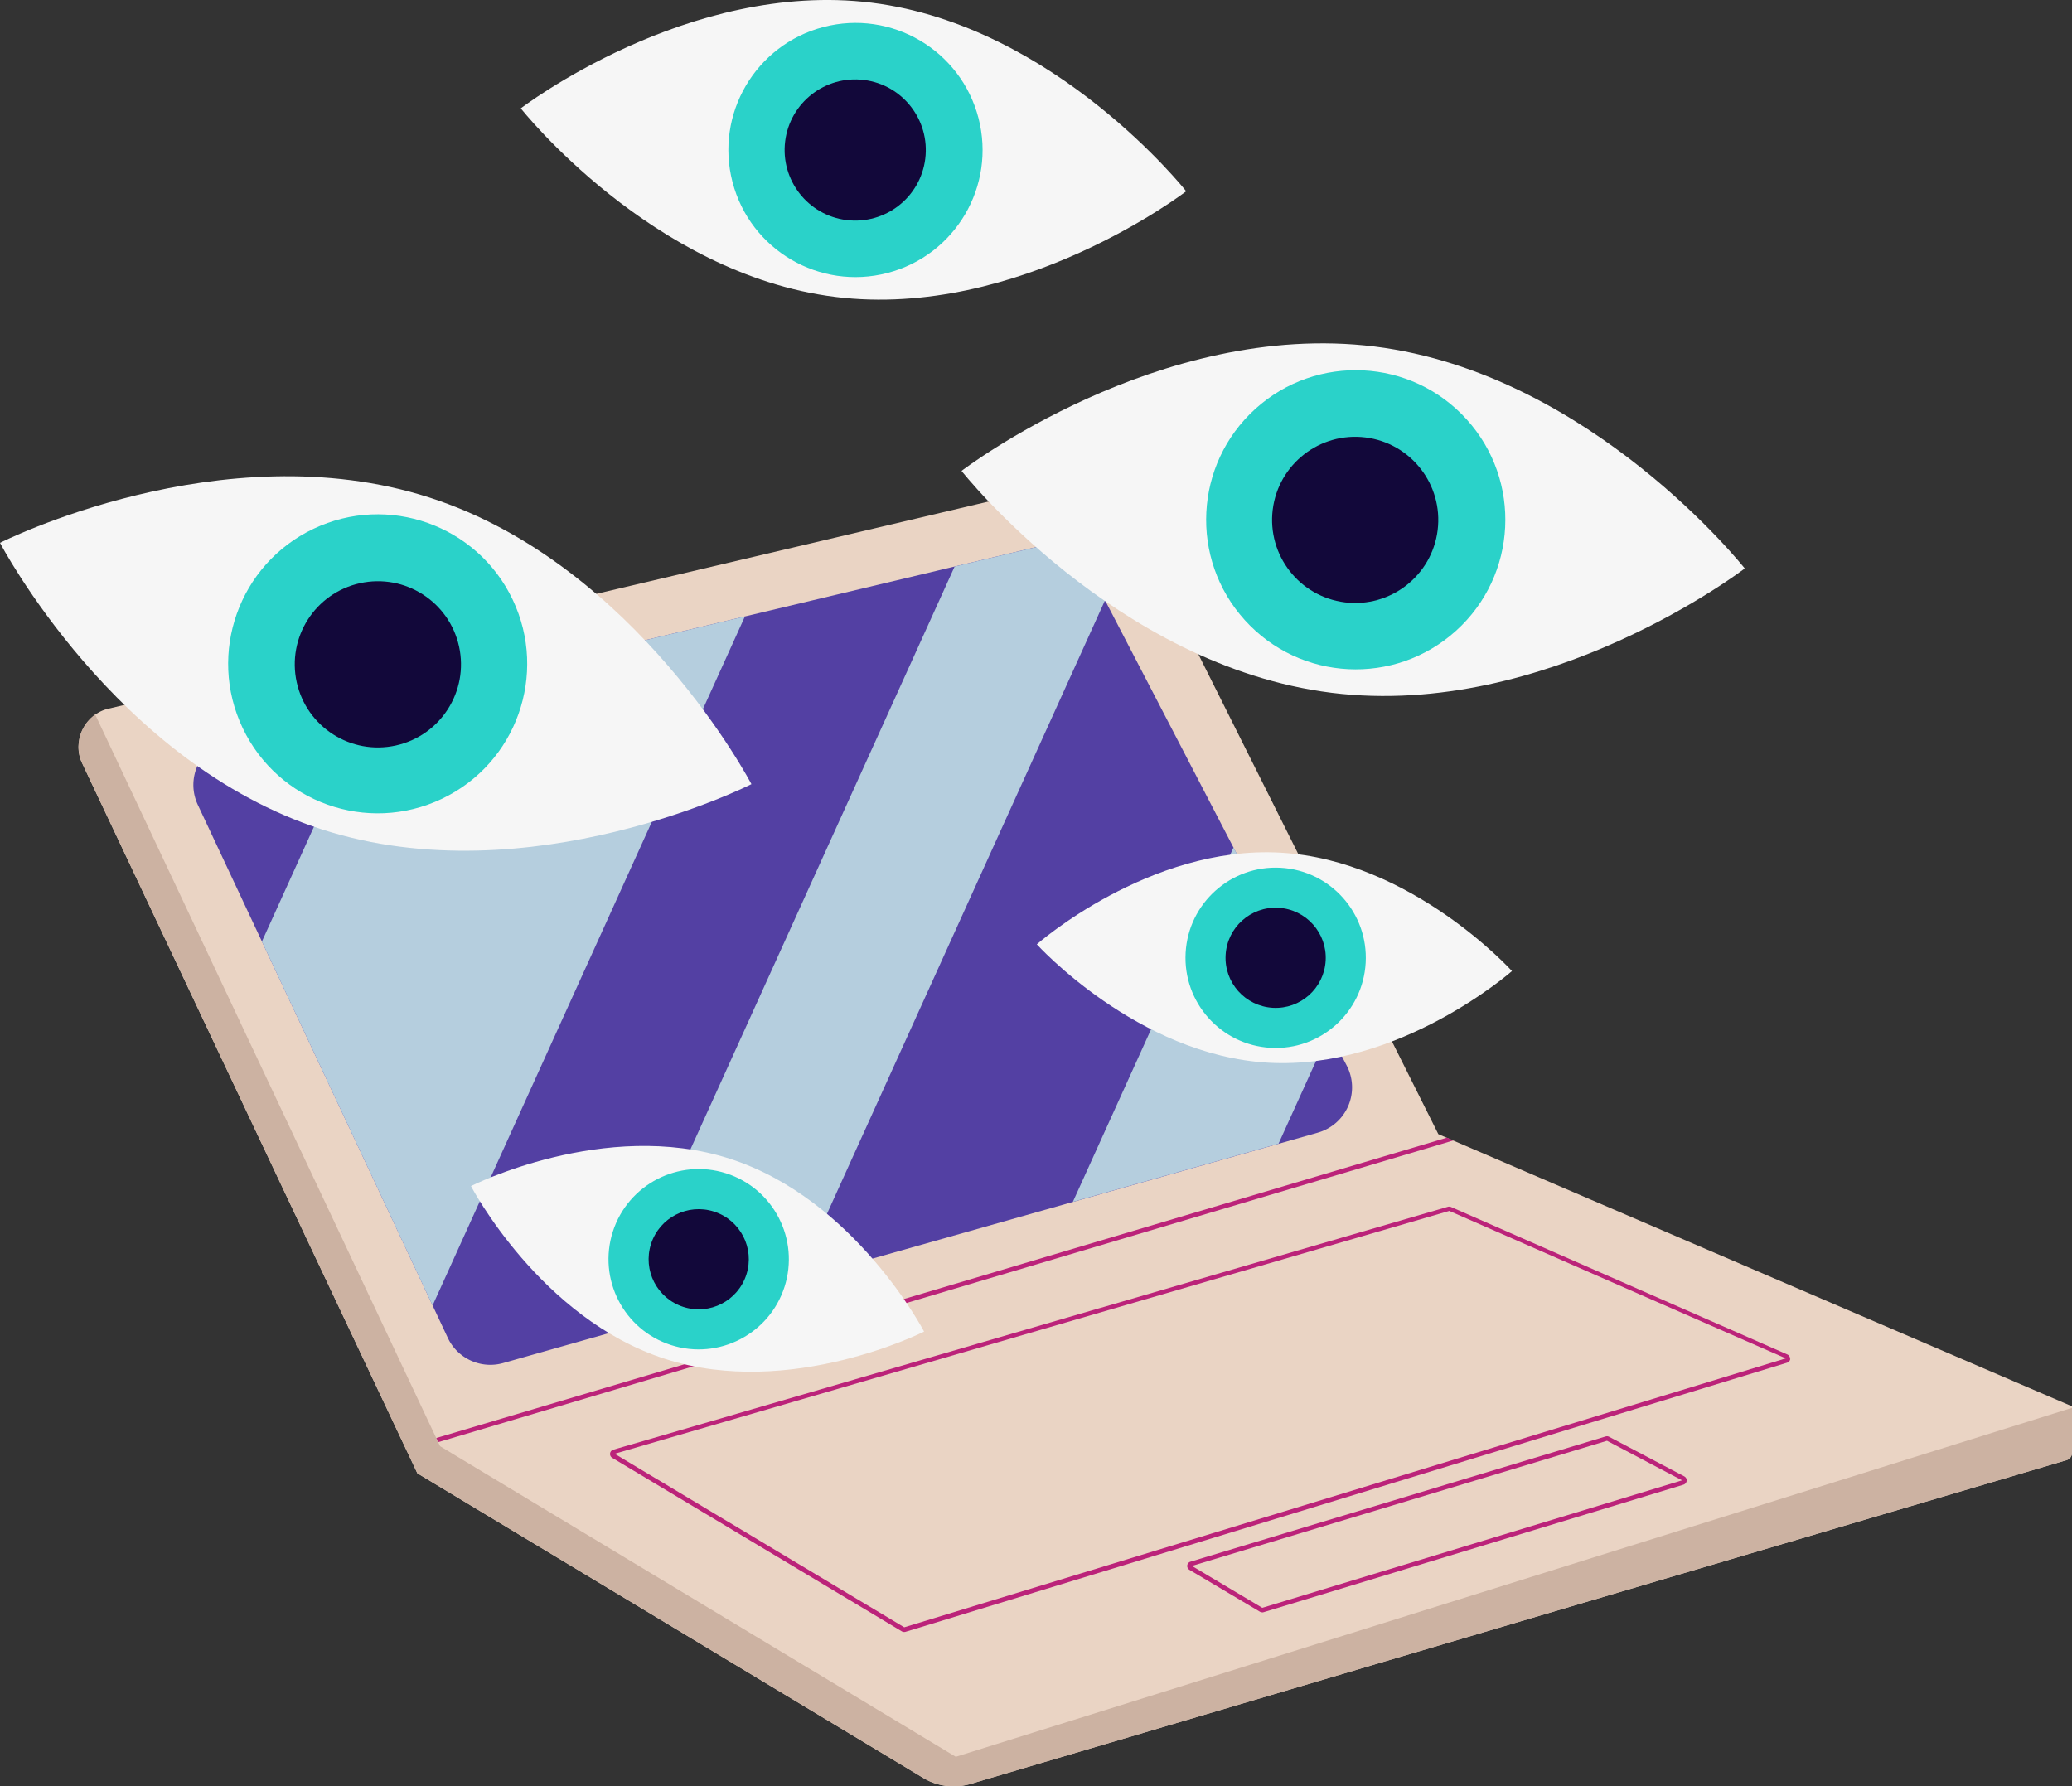 <svg xmlns="http://www.w3.org/2000/svg" width="371.35" height="320.16" xmlns:v="https://vecta.io/nano"><rect width="100%" height="100%" fill="#333333" stroke="none"/><style>.A{isolation:isolate}.F{mix-blend-mode:overlay}</style><g class="A"><path d="M371.35 252.02v8.39c0 .6-.41 1.14-.98 1.3l-16.52 4.88-105.35 31.1-73.61 21.76c-3.12 1.14-6.59.95-9.44-.79L74.8 264.07 14.75 136.86c-1.96-3.94.49-8.94 4.75-9.86l171.47-40.36c4.45-1.05 9.04 1.1 11.09 5.19l55.72 111.44 113.56 48.78z" fill="#ead4c4"/><path d="M371.35 252.35v8.05c0 .59-.39 1.11-.95 1.29h-.03l-2.97.88-1.59.47-1.82.54-6.23 1.84-3.91 1.15-12.78 3.77-1.69.49-1.7.5-1.72.51-5.56 1.65-3.24.96-37.05 10.94-2.03.6-34.45 10.18-3.93 1.16-.75.22h-.02l-2.77.82a7.03 7.03 0 0 1-.43.13l-.48.15-3.42 1.01-.24.07-5.4 1.6-7.04 2.08-1.73.51-9.58 2.83-5.25 1.55-3.1.92c-.02 0-.04 0-.06.02l-2.95.88-1.48.44-4.29 1.27-2.75.81-2.16.63-5.47 1.62-2.04.6-1.5.44-2.06.61-5.31 1.57-.9.27-2.62.77-1 .29-.97.29a10.58 10.58 0 0 1-8.47-1.09l-90.65-54.59-60.05-127.21a7.02 7.02 0 0 1-.65-3.67l.06-.47a5.79 5.79 0 0 1 .12-.6l.13-.45c.02-.08.06-.15.08-.24l.06-.15a2.34 2.34 0 0 1 .12-.3c.28-.63.67-1.23 1.13-1.76l.28-.31c.1-.11.2-.2.31-.29a8.01 8.01 0 0 1 .32-.28l.31-.24c0 0 .02-.02.03-.02l61.19 129.82.62 1.32 1.27.77 90.23 54.34.93.56 1.02-.32h0l198.99-62.21z" fill="#ccb2a2"/><path d="M226.23 288.98c-.15 0-.3-.04-.44-.12l-12.62-7.5c-.28-.17-.43-.48-.39-.79.04-.32.27-.58.58-.67l74.39-22.44c.08-.02.16-.04.25-.04a.82.82 0 0 1 .4.1l13.46 7.09c.29.16.47.47.43.79-.03.32-.26.6-.58.7l-75.23 22.85c-.08.02-.17.04-.25.04z" fill="#bb237a"/><path d="M301.47 265.32l-75.24 22.85-12.61-7.51 74.39-22.43 13.46 7.09z" fill="#ead4c4"/><path d="M320.86 243.51c-.02.34-.25.63-.58.73l-27.27 8.32-1.05.32-21.01 6.41-1.04.32-19.75 6.03-1.04.32-20.47 6.25-1.05.32-20.47 6.25-1.04.32-20.83 6.36-1.05.32-21.93 6.69c-.07.02-.15.03-.24.03a.81.81 0 0 1-.41-.11l-51.9-31.1a.8.8 0 0 1-.39-.79c.04-.32.27-.58.58-.67l21.03-6.12 1.05-.31 21.16-6.16 1.06-.31 20.79-6.05 1.06-.31 20.78-6.05 1.06-.3 20.06-5.84 1.06-.31 21.33-6.21 1.06-.31 18.07-5.26c.07-.02.15-.03.23-.03.11 0 .22.02.32.06l60.29 26.44c.31.14.5.45.49.79z" fill="#bb237a"/><path d="M320.05 243.46l-157.99 48.2-51.9-31.1 149.59-43.53 60.3 26.43z" fill="#ead4c4"/><path d="M260.48 204.4L79.35 258.24l-.81.23-.34-.74.79-.23 180.33-53.6 1.16.5z" fill="#bb237a"/><path d="M236.2 203l-7.05 2-36.86 10.42-49.44 13.98-34.08 9.64-18.59 5.26c-3.97 1.12-8.18-.79-9.93-4.53l-2.71-5.78-30.59-65.23-11.49-24.5c-2.27-4.84.48-10.55 5.68-11.79l24.94-5.94 67.43-16.05 37.57-8.94 14.81-3.53c3.76-.89 7.65.88 9.43 4.32l2.72 5.24 23.02 44.32 17.16 33.05 3.15 6.06a8.43 8.43 0 0 1-5.18 12z" fill="#5340a3"/><path class="F" d="M221.07 151.89l-28.79 63.52 36.86-10.42 9.09-20.05-17.16-33.05zm-25.74-49.56a8.44 8.44 0 0 0-9.43-4.32l-14.81 3.53-62.32 137.49 34.08-9.64 55.21-121.83-2.72-5.24zm-129.25 24.2l-19.14 42.22 30.59 65.23 55.98-123.5-67.43 16.05z" fill="#b5cede"/><path d="M134.68 140.54s-39.71 20.09-76.9 8.14C20.59 136.74 0 97.29 0 97.29s39.71-20.09 76.9-8.14c37.19 11.94 57.78 51.4 57.78 51.4z" fill="#f6f6f6"/><circle cx="67.69" cy="119.03" r="26.8" transform="matrix(.903 -.429 .429 .903 -44.5 40.53)" fill="#2ad2c9"/><circle cx="67.69" cy="119.03" r="14.89" transform="matrix(.977 -.215 .215 .977 -24 17.33)" fill="#12083a"/><path d="M312.7 101.88s-35.29 27.11-74.05 22.29c-38.76-4.83-66.32-39.77-66.32-39.77s35.29-27.11 74.05-22.29c38.76 4.83 66.32 39.77 66.32 39.77z" fill="#f6f6f6"/><circle cx="242.88" cy="93.18" r="26.8" transform="matrix(.742 -.671 .671 .742 .24 186.99)" fill="#2ad2c9"/><path d="M257.66,95.02c-1.02,8.16-8.46,13.95-16.62,12.94-8.16-1.02-13.95-8.46-12.94-16.62,1.02-8.16,8.46-13.95,16.62-12.94,8.16,1.02,13.95,8.46,12.94,16.62Z" fill="#12083a"/><path d="M212.59 34.28s-29.98 23.04-62.91 18.93c-32.93-4.1-56.34-33.79-56.34-33.79S123.32-3.62 156.25.49c32.93 4.1 56.34 33.79 56.34 33.79z" fill="#f6f6f6"/><circle cx="153.28" cy="26.89" r="22.77" transform="matrix(.968 -.252 .252 .968 -1.83 39.48)" fill="#2ad2c9"/><path d="M165.83 28.45c-.86 6.93-7.18 11.85-14.12 10.99-6.93-.86-11.85-7.18-10.99-14.12.86-6.93 7.18-11.85 14.12-10.99 6.93.86 11.85 7.18 10.99 14.12z" fill="#12083a"/><path d="M165.62 238.66s-23.95 12.11-46.37 4.91c-22.43-7.2-34.84-30.99-34.84-30.99s23.95-12.11 46.37-4.91c22.43 7.2 34.84 30.99 34.84 30.99z" fill="#f6f6f6"/><path d="M140.61,230.63c-2.73,8.5-11.83,13.17-20.33,10.45-8.5-2.73-13.17-11.83-10.45-20.33,2.73-8.5,11.83-13.17,20.33-10.45,8.5,2.73,13.17,11.83,10.45,20.33Z" fill="#2ad2c9"/><path d="M133.77 228.44c-1.52 4.72-6.57 7.32-11.29 5.8s-7.32-6.57-5.8-11.29 6.57-7.32 11.29-5.8 7.32 6.57 5.8 11.29z" fill="#12083a"/><path d="M270.98 174.04s-20.12 17.75-43.64 16.43-41.52-21.22-41.52-21.22 20.12-17.75 43.64-16.43 41.52 21.22 41.52 21.22z" fill="#f6f6f6"/><path d="M244.76 172.57c-.5 8.91-8.13 15.73-17.04 15.23s-15.73-8.13-15.23-17.04 8.13-15.73 17.04-15.23 15.73 8.13 15.23 17.04z" fill="#2ad2c9"/><path d="M237.59 172.17c-.28 4.95-4.52 8.74-9.47 8.46s-8.74-4.52-8.46-9.47 4.52-8.74 9.47-8.46 8.74 4.52 8.46 9.47z" fill="#12083a"/></g></svg>
